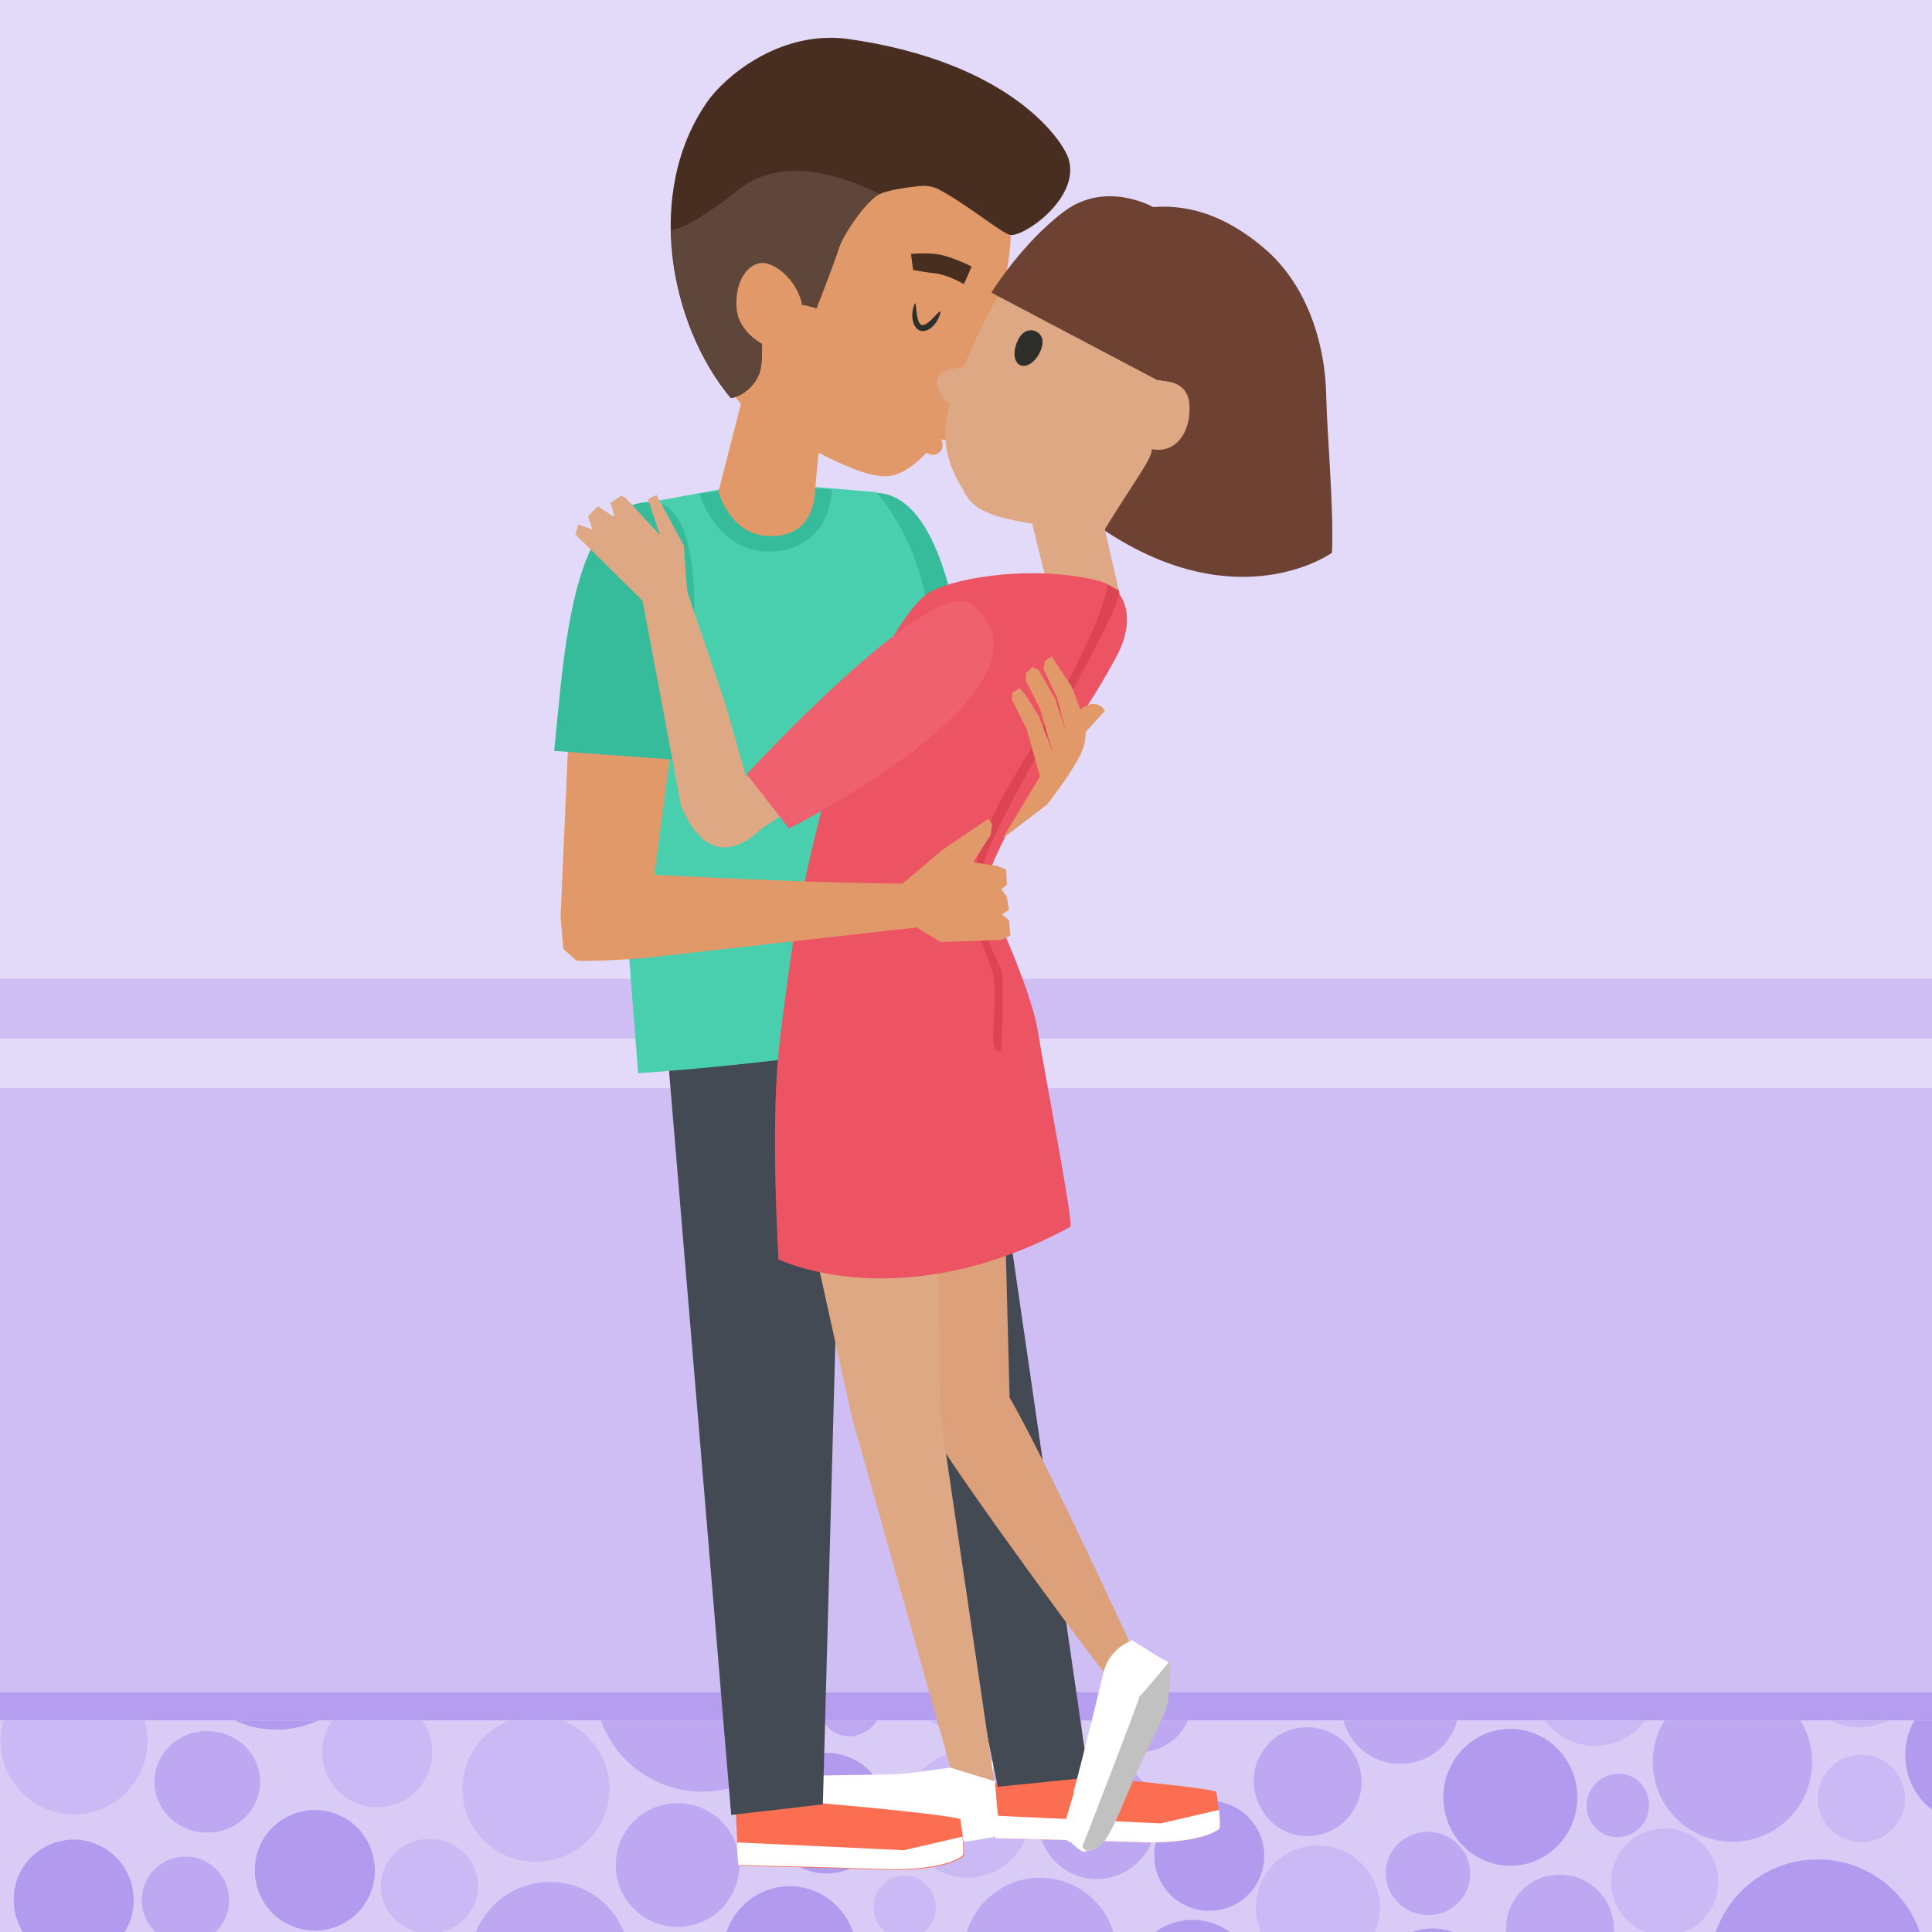 <svg version="1.1" id="actividad_x5F_text" xmlns="http://www.w3.org/2000/svg" xmlns:xlink="http://www.w3.org/1999/xlink" x="0px" y="0px" width="274px" height="274px" viewBox="0 0 274 274" xml:space="preserve"><style type="text/css">.st0{fill:#E3DAF9;} .st1{fill:#CEBEF4;} .st2{fill:#B59EEF;} .st3{fill:#D8CBF6;} .st4{clip-path:url(#XMLID_18_);} .st5{fill:#BDA8F1;} .st6{fill:#CAB9F4;} .st7{fill:#B29AEF;} .st8{fill:#FB6E52;} .st9{fill:#FFFFFF;} .st10{fill:#36BB9B;} .st11{fill:#434A54;} .st12{fill:#3379D7;} .st13{fill:#B7BBC4;} .st14{fill:#49CFAE;} .st15{fill:#E1996A;} .st16{fill:#2E2E2B;} .st17{fill:#482D21;} .st18{fill:#5E463B;} .st19{fill:#DFA885;} .st20{fill:#6D4233;} .st21{fill:#DCA07A;} .st22{fill:#ED5463;} .st23{fill:#EF616E;} .st24{fill:#09A385;} .st25{fill:#C1C1C1;} .st26{fill:#DC4453;}</style><g id="XMLID_2090_"><path id="XMLID_3291_" class="st0" d="M0 0h274v274H0z"/><path id="XMLID_3290_" class="st1" d="M0 154.3h274V274H0z"/><path id="XMLID_3289_" class="st1" d="M0 138.8h274v8.5H0z"/><path id="XMLID_3288_" class="st2" d="M0 240h274v4H0z"/><path id="XMLID_3287_" class="st3" d="M0 244h274v30H0z"/><g id="XMLID_2250_"><defs><path id="XMLID_3199_" d="M0 244h274v30H0z"/></defs><clipPath id="XMLID_18_"><use xlink:href="#XMLID_3199_" overflow="visible"/></clipPath><g id="XMLID_2251_" class="st4"><g id="XMLID_2252_"><g id="XMLID_2253_"><path id="XMLID_2254_" class="st5" d="M202.1 249.4c4.2-1.9 6-6.9 4.1-11.1-1.9-4.2-6.9-6.1-11.1-4.1-4.2 1.9-6 6.9-4.1 11.1 1.9 4.2 6.9 6 11.1 4.1z"/><path id="XMLID_2255_" class="st5" d="M236.5 217.8c-4.2 4-4.3 10.6-.3 14.7 4 4.2 10.5 4.3 14.7.3 4.2-4 4.3-10.6.3-14.7s-10.5-4.2-14.7-.3z"/><ellipse id="XMLID_2256_" transform="rotate(-2.32 26.327 269.471) scale(1)" class="st5" cx="26.3" cy="269.5" rx="6.2" ry="6.2"/><path id="XMLID_2257_" class="st5" d="M163.2 254.5c-1.9-4.2-6.9-6.1-11.1-4.1-4.2 1.9-6 6.9-4.1 11.2 1.9 4.2 6.9 6.1 11.1 4.1 4.2-2 6-7 4.1-11.2z"/><path id="XMLID_2258_" class="st5" d="M102.7 258.7c-3.2-3.6-8.7-4-12.4-.8-3.6 3.2-4 8.7-.8 12.4 3.2 3.6 8.7 4 12.4.8 3.6-3.3 4-8.8.8-12.4z"/></g><g id="XMLID_2259_"><ellipse id="XMLID_2260_" class="st5" cx="58.1" cy="235.1" rx="4.4" ry="4.5"/><ellipse id="XMLID_2261_" class="st5" cx="179.9" cy="232.1" rx="11.3" ry="11.3"/><path id="XMLID_2262_" class="st5" d="M231 251.8c-2.3-.8-4.8.4-5.7 2.7-.9 2.3.3 4.9 2.6 5.8 2.3.8 4.8-.4 5.7-2.7.8-2.4-.3-5-2.6-5.8z"/><ellipse id="XMLID_2263_" class="st5" cx="245.7" cy="249.9" rx="11.3" ry="11.3"/><ellipse id="XMLID_2264_" transform="scale(-1) rotate(-78.223 -326.87 249.023)" class="st5" cx="202.4" cy="265.7" rx="5.9" ry="6"/><path id="XMLID_2265_" class="st5" d="M228.1 270.2c-1.8-3.8-6.4-5.4-10.2-3.6-3.8 1.9-5.4 6.4-3.5 10.3 1.8 3.8 6.4 5.4 10.2 3.6 3.8-1.9 5.4-6.5 3.5-10.3z"/><ellipse id="XMLID_2266_" class="st5" cx="162.4" cy="228.7" rx="4.4" ry="4.5"/><ellipse id="XMLID_2267_" class="st5" cx="23.4" cy="287.7" rx="4.4" ry="4.5"/><ellipse id="XMLID_2268_" class="st5" cx="29.4" cy="252.7" rx="7.5" ry="7.2"/><ellipse id="XMLID_2269_" class="st5" cx="15.8" cy="223.5" rx="7.5" ry="7.2"/><ellipse id="XMLID_2270_" transform="rotate(20.225 56.943 281.594)" class="st5" cx="56.9" cy="281.6" rx="4.4" ry="4.5"/><path id="XMLID_2271_" class="st5" d="M122.1 237.5c-2.3-.8-4.8.4-5.7 2.7-.9 2.3.3 4.9 2.6 5.8 2.3.8 4.8-.4 5.7-2.7.8-2.4-.4-4.9-2.6-5.8z"/><ellipse id="XMLID_2272_" class="st5" cx="78" cy="278.2" rx="11.3" ry="11.3"/><path id="XMLID_2273_" class="st5" d="M188.8 259.6c3.8-1.9 5.4-6.4 3.5-10.3-1.8-3.8-6.4-5.4-10.2-3.6-3.8 1.9-5.4 6.4-3.5 10.3 1.8 3.9 6.4 5.5 10.2 3.6z"/><ellipse id="XMLID_2274_" class="st5" cx="161.5" cy="241.3" rx="7.5" ry="7.2"/><ellipse id="XMLID_2275_" class="st5" cx="147.5" cy="277.3" rx="10.9" ry="11"/><path id="XMLID_2276_" class="st5" d="M13.5 295.2c3.9-1.7 5.6-6.1 4-9.9-1.7-3.8-6.1-5.5-10-3.8-3.9 1.7-5.6 6.1-4 9.9 1.7 3.8 6.1 5.5 10 3.8z"/><ellipse id="XMLID_2277_" class="st5" cx="99.6" cy="238.8" rx="15.3" ry="15.3"/><path id="XMLID_2278_" class="st5" d="M131.6 292.2c3.8-1.9 5.4-6.4 3.5-10.3-1.8-3.8-6.4-5.4-10.2-3.6-3.8 1.8-5.4 6.4-3.5 10.3 1.8 3.9 6.4 5.5 10.2 3.6z"/></g><g id="XMLID_2279_"><ellipse id="XMLID_2280_" class="st6" cx="134.5" cy="240.4" rx="4.4" ry="4.5"/><path id="XMLID_2281_" class="st6" d="M117.9 218.6c-4.2 4-4.3 10.6-.3 14.7 4 4.2 10.5 4.3 14.7.3 4.2-4 4.3-10.6.3-14.7-3.9-4.1-10.5-4.3-14.7-.3z"/><path id="XMLID_2282_" class="st6" d="M208.9 237.1c2.8 1.2 6-.1 7.1-2.9 1.2-2.8-.1-6-2.9-7.1-2.8-1.2-6 .1-7.1 2.9-1.2 2.8.1 6 2.9 7.1z"/><ellipse id="XMLID_2283_" transform="rotate(-2.32 236.092 266.96) scale(1)" class="st6" cx="236.1" cy="266.9" rx="7.6" ry="7.6"/><ellipse id="XMLID_2284_" transform="matrix(-.04 -.999 .999 -.04 19.895 528.894)" class="st6" cx="263.9" cy="254.9" rx="6.2" ry="6.2"/><ellipse id="XMLID_2285_" transform="matrix(.04 .999 -.999 .04 411.272 17.616)" class="st6" cx="196.5" cy="222.9" rx="6.2" ry="6.2"/><path id="XMLID_2286_" class="st6" d="M69.6 240.7c4.2 1.9 9.2.1 11.1-4.1 1.9-4.2.1-9.2-4.1-11.1-4.2-1.9-9.2-.1-11.1 4.1-2 4.2-.1 9.2 4.1 11.1z"/><ellipse id="XMLID_2287_" class="st6" cx="226.2" cy="238.6" rx="8.9" ry="9"/><path id="XMLID_2288_" class="st6" d="M270.3 230.4c-3.2-3.6-8.7-4-12.4-.8-3.6 3.2-4 8.7-.8 12.4 3.2 3.6 8.7 4 12.4.8 3.7-3.2 4-8.8.8-12.4z"/><ellipse id="XMLID_2289_" class="st6" cx="60.9" cy="267.5" rx="6.9" ry="6.7"/><ellipse id="XMLID_2290_" class="st6" cx="53.5" cy="248.5" rx="7.8" ry="7.8"/><ellipse id="XMLID_2291_" transform="matrix(.04 .999 -.999 .04 360.664 214.92)" class="st6" cx="68.4" cy="295.2" rx="7.6" ry="7.6"/><ellipse id="XMLID_2292_" transform="matrix(-.04 -.999 .999 -.04 -182.783 390.792)" class="st6" cx="96.3" cy="283.2" rx="6.2" ry="6.2"/><path id="XMLID_2293_" class="st6" d="M83.2 261.2c4.2-4 4.3-10.6.3-14.7-4-4.2-10.5-4.3-14.7-.3-4.2 4-4.3 10.6-.3 14.7s10.5 4.2 14.7.3z"/><ellipse id="XMLID_2294_" class="st6" cx="128.3" cy="270.5" rx="4.4" ry="4.5"/><ellipse id="XMLID_2295_" class="st6" cx="217.2" cy="287.7" rx="4.4" ry="4.5"/><ellipse id="XMLID_2296_" transform="matrix(-.04 -.999 .999 -.04 -90.504 400.942)" class="st6" cx="147.3" cy="243.9" rx="6.2" ry="6.2"/><ellipse id="XMLID_2297_" transform="matrix(.04 .999 -.999 .04 346.608 230.699)" class="st6" cx="53.2" cy="295.8" rx="6.2" ry="6.2"/><path id="XMLID_2298_" class="st6" d="M181.9 297.6c4.2 1.9 9.2.1 11.1-4.1 1.9-4.2.1-9.2-4.1-11.1-4.2-1.9-9.2-.1-11.1 4.1-2 4.2-.2 9.2 4.1 11.1z"/><ellipse id="XMLID_2299_" class="st6" cx="137.2" cy="257.3" rx="8.9" ry="9"/><path id="XMLID_2300_" class="st6" d="M193.5 264.7c-3.2-3.6-8.7-4-12.4-.8-3.6 3.2-4 8.7-.8 12.4 3.2 3.6 8.7 4 12.4.8 3.7-3.3 4-8.8.8-12.4z"/><path id="XMLID_2301_" class="st6" d="M.4 244.3c-1.4 5.6 1.9 11.2 7.5 12.7 5.6 1.4 11.2-1.9 12.7-7.5 1.4-5.6-1.9-11.2-7.5-12.7-5.6-1.4-11.3 2-12.7 7.5z"/></g><g id="XMLID_2302_"><ellipse id="XMLID_2303_" class="st7" cx="39.2" cy="231.2" rx="14.1" ry="14.1"/><path id="XMLID_2304_" class="st7" d="M151.7 216.7c-4.3-1.9-9.4.2-11.2 4.5-1.8 4.3.2 9.4 4.5 11.2 4.3 1.9 9.4-.2 11.2-4.5 1.8-4.3-.2-9.3-4.5-11.2z"/><path id="XMLID_2305_" class="st7" d="M7.1 277.3c4.3 1.9 9.4-.2 11.2-4.5 1.8-4.3-.2-9.4-4.5-11.2-4.3-1.9-9.4.2-11.2 4.5-1.8 4.3.2 9.4 4.5 11.2z"/><ellipse id="XMLID_2306_" class="st7" cx="257.8" cy="279" rx="15.3" ry="15.3"/><ellipse id="XMLID_2307_" class="st7" cx="214.2" cy="254.9" rx="9.5" ry="9.7"/><ellipse id="XMLID_2308_" class="st7" cx="39.4" cy="285.3" rx="9.5" ry="9.7"/><path id="XMLID_2309_" class="st7" d="M41.3 273.1c4.3 1.9 9.4-.2 11.2-4.5 1.8-4.3-.2-9.4-4.5-11.2-4.3-1.9-9.4.2-11.2 4.5-1.8 4.4.2 9.4 4.5 11.2z"/><ellipse id="XMLID_2310_" class="st7" cx="112" cy="277.2" rx="9.5" ry="9.7"/><path id="XMLID_2311_" class="st7" d="M113.9 265c4.3 1.9 9.4-.2 11.2-4.5 1.8-4.3-.2-9.4-4.5-11.2-4.3-1.9-9.4.2-11.2 4.5-1.9 4.3.1 9.3 4.5 11.2z"/><path id="XMLID_2312_" class="st7" d="M176.1 286.9c3.1-3.8 2.6-9.5-1.3-12.6-3.8-3.1-9.5-2.6-12.6 1.3-3.1 3.8-2.6 9.5 1.3 12.6s9.4 2.5 12.6-1.3z"/><ellipse id="XMLID_2313_" class="st7" cx="171.5" cy="263.2" rx="7.8" ry="7.8"/><path id="XMLID_2314_" class="st7" d="M211 285.4c1.8-4.3-.2-9.4-4.5-11.2-4.3-1.9-9.4.2-11.2 4.5-1.8 4.3.2 9.4 4.5 11.2 4.3 1.8 9.3-.2 11.2-4.5z"/><path id="XMLID_2315_" class="st7" d="M270.2 248.9c0 3.4 1.7 6.4 4.3 8.1v-16.2c-2.6 1.8-4.3 4.7-4.3 8.1z"/><path id="XMLID_2316_" class="st7" d="M7.1 227.7c0-4.1-3.1-7.4-7.1-7.8v15.5c4-.3 7.1-3.6 7.1-7.7z"/></g></g></g></g><g id="XMLID_2317_"><g id="XMLID_2318_"><g id="XMLID_2319_"><path id="XMLID_3197_" class="st8" d="M140.7 253c0-.4 11.5-1.2 11.7-1.2 19.3 1.7 20.1 2.3 20.1 2.3s.8 5 .4 5.3c-2.8 2-9.2 1.9-10.1 1.9-9.4-.3-21.7-.6-21.7-.6s-.4-6.8-.4-7.7z"/><path id="XMLID_3196_" class="st9" d="M172.8 256.7l-8.2 1.9-23.5-1.1s-.1.1-.2.3c.1 1.6.2 2.9.2 2.9s12.3.3 21.7.6c.8 0 7.3.1 10.1-1.9.2-.2.1-1.4 0-2.7h-.1z"/><path id="XMLID_3195_" class="st9" d="M140.6 260.6l-3 .5c-.8.1-1.6.1-2.4 0-1.7-.3-5.2-.8-11.1-1.5-.8-.1-8.1-3.2-8.9-3.5-.5-.1.6-2.3.6-2.3l25.5 2.4.5 2.7c.1.8-.4 1.5-1.2 1.7z"/><path id="XMLID_3194_" class="st9" d="M141.1 252.5l.4 4.8c.1.7-.4 1.3-1.1 1.5l-1 .3c-1.8.5-3.6.5-5.4 0-1.8-.4-4.8-1.1-9.1-1.8-.8-.1-8.1-3.2-8.9-3.5-.5-.2.5-2 .5-2s16.8-.2 16-.4c-.8-.1 8.6 1.1 8.6 1.1z"/><path id="XMLID_3193_" class="st9" d="M122.9 251.9c-.6 0 16.4 5.2 16.9 4.3.4-.9 1.2-6.5 1.2-6.5s-13.5 2.3-18.1 2.2z"/><path id="XMLID_3192_" class="st8" d="M104.4 256.9c0-.4 11.5-1.2 11.7-1.2 19.3 1.7 20.1 2.3 20.1 2.3s.8 5 .4 5.3c-2.8 2-9.2 1.9-10.1 1.9-9.4-.3-21.7-.6-21.7-.6s-.5-6.8-.4-7.7z"/><path id="XMLID_3191_" class="st9" d="M136.4 260.5l-8.2 1.9-23.5-1.1s-.1.1-.2.3c.1 1.6.2 2.9.2 2.9s12.3.3 21.7.6c.8 0 7.3.1 10.1-1.9.2-.2.1-1.4 0-2.7h-.1z"/><path id="XMLID_3190_" class="st10" d="M115 100.5l21.8-3.7s-1.6-26.2-12.3-26.9c-9.6-.7-14.4 10.6-9.5 30.6z"/><path id="XMLID_3189_" class="st11" d="M154.4 252.1l-17.2-118.6c-.3-2.7-44.1-4-43.9-.6l10.4 124.5 13-1.5 2.6-96c.3-3.9 1.2-5.3 2.8-1.4l19.4 94.9 12.9-1.3z"/><path id="XMLID_3186_" class="st12" d="M138.8 145.5c-.8 0-1.5 0-2.2-.1-1.5-.2-2.6-1.9-3.2-3.7-.5-1.2-.7-2.4-.8-3 1.8-.3 3.5-.6 5.1-1 .4-.1-.1-1.6-.3-1.6-5.1.9-15.6 2.6-15.6 2.6-.4.1-11 1-14.9 1.2-.4 0-11.2 1-12.3 1.1-.1.4-.2.9-.3 1.3 1.2 0 9.9-.9 11.6-1 .1.5.1 1 .1 1.6.1 1.9-.3 4-1.2 4.8-1.1.9-4.9 1.3-6.2 1.7-.2.1-.4.1-.6.2l.2 1.1c1.5-.3 5.9-.9 7.4-2.1 1.4-1.3 1.6-3.5 1.6-5.5 0-.6-.1-1.2-.1-1.6 2.8-.1 6.1-.3 9.5-.6.1.6.2 1.4.3 2.4.4 2.2.9 5 1.7 7.2 1.6 4.1 4.3 5.2 4.4 5.2l.6.2-1-15.6c3.1-.4 6-.7 8.7-1.2.1.6.4 1.9.9 3.3.7 1.9 1.9 4 4.1 4.4.8.1 1.7.2 2.6.1.4 0 .3-.4.1-.7 0-.5-.1-.7-.2-.7zm-16 8.7c-.8-.5-2.3-1.8-3.3-4.3-.8-2-1.3-4.8-1.7-7-.1-.9-.3-1.7-.3-2.3l3.3-.3c.3 0 .7-.1 1-.1l1 14z"/><path id="XMLID_3185_" class="st13" d="M123.1 178.6c0 .1-.1.1 0 0-.1.1-.1.2-.2.2l.2-.2z"/><path id="XMLID_3184_" class="st14" d="M90 71.6l-5.2 7.2 5.7 73.4s19.8-1.1 51.4-6.3l-10.6-61c-1-5.3-3.2-10.3-6.6-14.6l-.4-.5-16.6-1.4L90 71.6z"/><path id="XMLID_3183_" class="st10" d="M118 69.4s0 8.3-8.4 8.8c-7.9.5-10.4-8.2-10.4-8.2l8.9-1.1 9.9.5z"/><path id="XMLID_3182_" class="st15" d="M140.5 47.1c6.2-19.9 2.8-23.2-15.7-28.6-12-3.5-21.5.6-24.7 13.4-2.3 9.1-.2 20.6 6 26.4-.3-.2 15 10.1 20.1 9.2 7.4-1.2 13.6-18.1 14.3-20.4z"/><path id="XMLID_3181_" class="st16" d="M129.6 43.4c-.5 1.6-.1 3.1.9 3.5 1 .3 2.3-.7 2.8-2.3.5-1.6-1.6 1.8-2.6 1.5-1-.4-.6-4.3-1.1-2.7z"/><path id="XMLID_3180_" class="st17" d="M137.8 37.8s-2.5-1.3-4.6-1.7c-1.5-.3-4-.1-4-.1l.3 2.3s1.7.3 3.3.5c1.7.2 3.9 1.5 3.9 1.5l1.1-2.5z"/><path id="XMLID_3179_" class="st17" d="M100.4 14.3c-9.1 12.9-5.4 31.8 3.2 42.1.1.2 2.8-.5 4-3.2.8-1.8.3-5.9.5-6 3.5-1.4 5.8-4 5.8-4l1.9.5s2.5-6.4 3.1-8.3c.5-1.9 3.9-7 5.9-7.9 1.1-.5 3.5-.9 5.5-1.1 1-.1 2 0 2.9.5 3.5 1.8 8.8 6.1 10 6.4 1.7.5 9.9-5 8.4-10.6-.6-2.4-7.9-13.9-31.5-17.2-9.9-1.2-17.5 5.7-19.7 8.8z"/><path id="XMLID_3178_" class="st15" d="M105.2 56.8l-3.3 12.9s1.6 6 6.8 6.3c7.2.5 6.9-6.6 6.9-6.6l.6-6.3-11-6.3z"/><path id="XMLID_3177_" class="st15" d="M134.5 54.6c.4-1.3 1.8-2.1 3.1-1.8 1.3.4 1.8 2.4 1.5 3.7-.4 1.3-1.4 1.5-2.8 1.1-1.4-.3-2.2-1.7-1.8-3z"/><path id="XMLID_2320_" class="st18" d="M104.9 26.8c-7.8 6.1-9.7 5.8-9.7 5.8.1 8.9 3.5 17.9 8.4 23.8.1.2 2.8-.5 4-3.2.8-1.8.3-5.9.5-6 3.5-1.4 5.8-4 5.8-4l1.9.5s2.5-6.4 3.1-8.3c.5-1.9 3.9-7 5.9-7.9-.2.1-12.1-6.9-19.9-.7z"/><path id="XMLID_3175_" class="st15" d="M113.8 43.6c.4 3.4-.2 5.8-2.5 6-2.3.3-6.4-2.2-6.8-5.6-.4-3.4 1.1-6.4 3.4-6.7 2.2-.2 5.5 2.9 5.9 6.3z"/><circle id="XMLID_2321_" class="st15" cx="134" cy="61" r="1.4"/><circle id="XMLID_2322_" class="st15" cx="132.3" cy="63.1" r="1.4"/></g><g id="XMLID_2323_"><path id="XMLID_3171_" class="st19" d="M147.7 74.5c-5.4-.9-9.2-1.6-10.7-4.3-1.1-2-4.3-6.3-2.3-12.8-.9-.7-1.3-1.4-1.7-2.6-.3-1 .3-2.1 1.3-2.3.7-.2 1.4-.3 2.4-.5 1.5-3.6 4.2-9.6 6.3-11.9 6.9-7.4 23.2-14.3 30-7 6.7 7.1 16.9 26.5-15.1 41.9l-10.2-.5z"/><path id="XMLID_3165_" class="st20" d="M156.6 75.2c8.4-13.6 7.2-9.4 5.7-16.2-.9-4.3 6.9-4 2.1-5.1-3.2-.8-8-23-5-23.8 6.6-1.8 13.1-.7 20 5.2 5.8 5 8.6 13.1 8.7 21.2.1 4.8 1.1 16 .8 21.9 0 0-13.2 9.5-32.3-3.2"/><path id="XMLID_3164_" class="st21" d="M163.2 239.6c-.5-1.6-19.8-43.2-21.5-43.4-1.7-.2-10.8 4.2-8.3 8.7 2.5 4.4 23 32.7 25.3 34.8 2.3 2.1 5.7 3.3 4.5-.1z"/><path id="XMLID_1865_" class="st9" d="M160.5 232.6l5.3 3.3s-4.5 10-8.1 17.8c-.3.7-5.1 6.7-5.6 7.5-.3.5-1.6-1-1.6-1s6.6-21.5 6.2-20.8c-.5.6 3.8-6.8 3.8-6.8z"/><path id="XMLID_1864_" class="st9" d="M152.2 254.3c-.2.6 11.7-19.3 11-19.9-.7-.7-2.8-1.7-2.8-1.7s-3.1 1.1-3.9 4.5c-1.4 5.8-3.5 14.3-4.3 17.1z"/><path id="XMLID_1860_" class="st21" d="M132.6 201.2l-9.8-49.9s15.1-16.5 18.9-10l1.5 57.5c-2.3 2.5-8.2 4.1-10.6 2.4z"/><path id="XMLID_1855_" class="st16" d="M144.3 48.4c-.7 1.5-.5 3 .4 3.4.9.4 2.2-.5 2.8-1.9.7-1.5.3-2.5-.6-2.9-.8-.4-2-.1-2.6 1.4z"/><path id="XMLID_1854_" class="st19" d="M146.4 74.3l2.6 10.6 10.4 2-2.8-12.2z"/><path id="XMLID_1853_" class="st19" d="M132.8 153.9l.6 47.1 7.6 51.6-6.2-1.9-14-49.8-10.3-46.6s19.7-8.1 22.3-.4z"/><path id="XMLID_1850_" class="st22" d="M158.6 92.6c2.1-4.1 1.7-9-2.7-10.2-9-2.3-19.8-.6-23.7 1.4-3.8 1.9-8.5 11.5-12.3 20.6s-7 26.8-7 26.8 25 .4 25.8-1c.7-1.3-.5-4.4 6.1-15.5 6.5-10.7 9.6-14.1 13.8-22.1z"/><path id="XMLID_1849_" class="st22" d="M151.8 174c.5-.3-3.4-20.5-4.6-27.7-1.1-6.8-7.5-19.9-7.5-19.9s-3.9 2.1-11.8 2.8c-3.5.3-14.8.2-14.8.2s-1.8 11.6-2.7 20c-1.1 11.1 0 29.2 0 29.2s17.2 8.5 41.4-4.6z"/><path id="XMLID_1848_" class="st19" d="M134.1 99.6l-26.6 18.3-4.2-2.4 1-4L126 91.3s10 3.9 8.1 8.3z"/><path id="XMLID_1845_" class="st23" d="M105.9 109.8s26.3-28.6 31.9-24.1c14.4 11.6-25.9 31.8-25.9 31.8l-6-7.7z"/><path id="XMLID_1844_" class="st15" d="M81.7 136.2c.8.3 9.7-.3 9.7-.3 1.5-14.1 6.8-51.6 6.8-51.6L81.3 89l-1.8 41.1.4 4.5 1.8 1.6z"/><path id="XMLID_1843_" class="st10" d="M78.6 106.5l17.8 1.3s6.7-36.3-4-36.6C81.1 71 80 92.7 78.6 106.5z"/><path id="XMLID_1840_" class="st9" d="M164.5 235.1l1.3.7s.1 5-.7 6.8c-1.6 3.7-3.5 7-5.7 12.5-3.3 8.2-3.8 6.8-5.5 7.5-.5.2-1.9-1.2-1.9-1.2s8.6-22 8.1-21.3c-.3.7 4.4-5 4.4-5z"/><g id="XMLID_2324_"><path id="XMLID_1839_" class="st24" d="M161.4 240.5c0 .1 0 .1 0 0z"/><path id="XMLID_1838_" class="st25" d="M154.1 262.5c1.7-.6 2.2.6 5.5-7.4 2.2-5.4 4.1-8.7 5.7-12.5.7-1.7.7-6.8.7-6.8l-.2-.1c-.6.7-3.8 4.6-4.2 4.9-.2 1-8.1 21.3-8.1 21.3s.1.3.6.6z"/></g><path id="XMLID_101_" class="st20" d="M145.9 40s5.7 2.1 6.4 2.9c.7.8 1.3 1.5 1.3 1.5s-1.2-3.2-2.1-3.7-5.5-2.6-5.5-2.6l-.1 1.9z"/><path id="XMLID_100_" class="st19" d="M158.7 58.8c0-2.7 2.5-4.9 5.6-4.8 3.1 0 4.5 1.4 4.4 4.1 0 2.7-1.4 5.7-4.5 5.7-3-.1-5.5-2.3-5.5-5z"/><path id="XMLID_99_" class="st19" d="M97.9 86.7c-.4-.5-.9-9.3-.9-9.3l-3.9-7.2-1.2.6 1.7 5.1-4.9-5.3-.6-.3-1.5 1 .6 2.1-2.4-1.6-1.4 1.4.6 1.9-2-.7-.4 1.4 13 12.8 3.3-1.9z"/><path id="XMLID_98_" class="st19" d="M96.6 114.3L91.1 85l6.2-1.6 5.6 16.5 5 17.7c-.1 0-6.8 7.6-11.3-3.3z"/><path id="XMLID_2325_" class="st20" d="M163.6 29.4s-6.7-3.9-12.7.6-10.3 11.5-10.3 11.5L164.3 54l-.7-24.6z"/><path id="XMLID_2326_" class="st26" d="M157.1 82.9s-.2 5.6-13.3 27.3c-10.8 17.9-3.6 23.4-2.9 28.4s-1.1 10.6 1.1 10.6c0 0 .5-9.9 0-11.6s-5.2-8.6-1.9-16.9 20.3-36.1 18.5-37l-1.5-.8z"/><path id="XMLID_26_" class="st15" d="M154 103.8l2.7-3s-.9-1.7-2.9-.6c-1.9 1 .2 3.6.2 3.6z"/><path id="XMLID_25_" class="st15" d="M136.5 130.8c.2-.8-4.9-5.5-4.9-5.5-14.1.2-43.6-1.5-43.6-1.5l3.1 12.1 45.4-5.1z"/><path id="XMLID_24_" class="st15" d="M127.9 125.4l5.8-4.9 6.5-4.4.5.8-.2 1.5-2.5 3.9 3.4.5 1.3.5.1 2.2-.8.6.8 1.1.3 1.8-1 .7 1 .8.2 2.2-1.3.6-8.6.3-3.3-2z"/><path id="XMLID_8_" class="st15" d="M147.5 110.1l-1.9-6.7-2.1-4.2.1-1 1-.6.8.9 1.9 3 2.1 5.5-1.9-6.5-2-3.9v-1.1l.9-.9.9.4 2.4 4.2 1.5 4.7-1.3-5-1.9-4 .2-1.2 1-.6.4.7 2.4 3.6 1.4 3.7s1.4 2.9-.2 6c-1.6 3.1-4.7 7-4.7 7l-6.3 4.8 5.3-8.8z"/></g></g></g></g></svg>